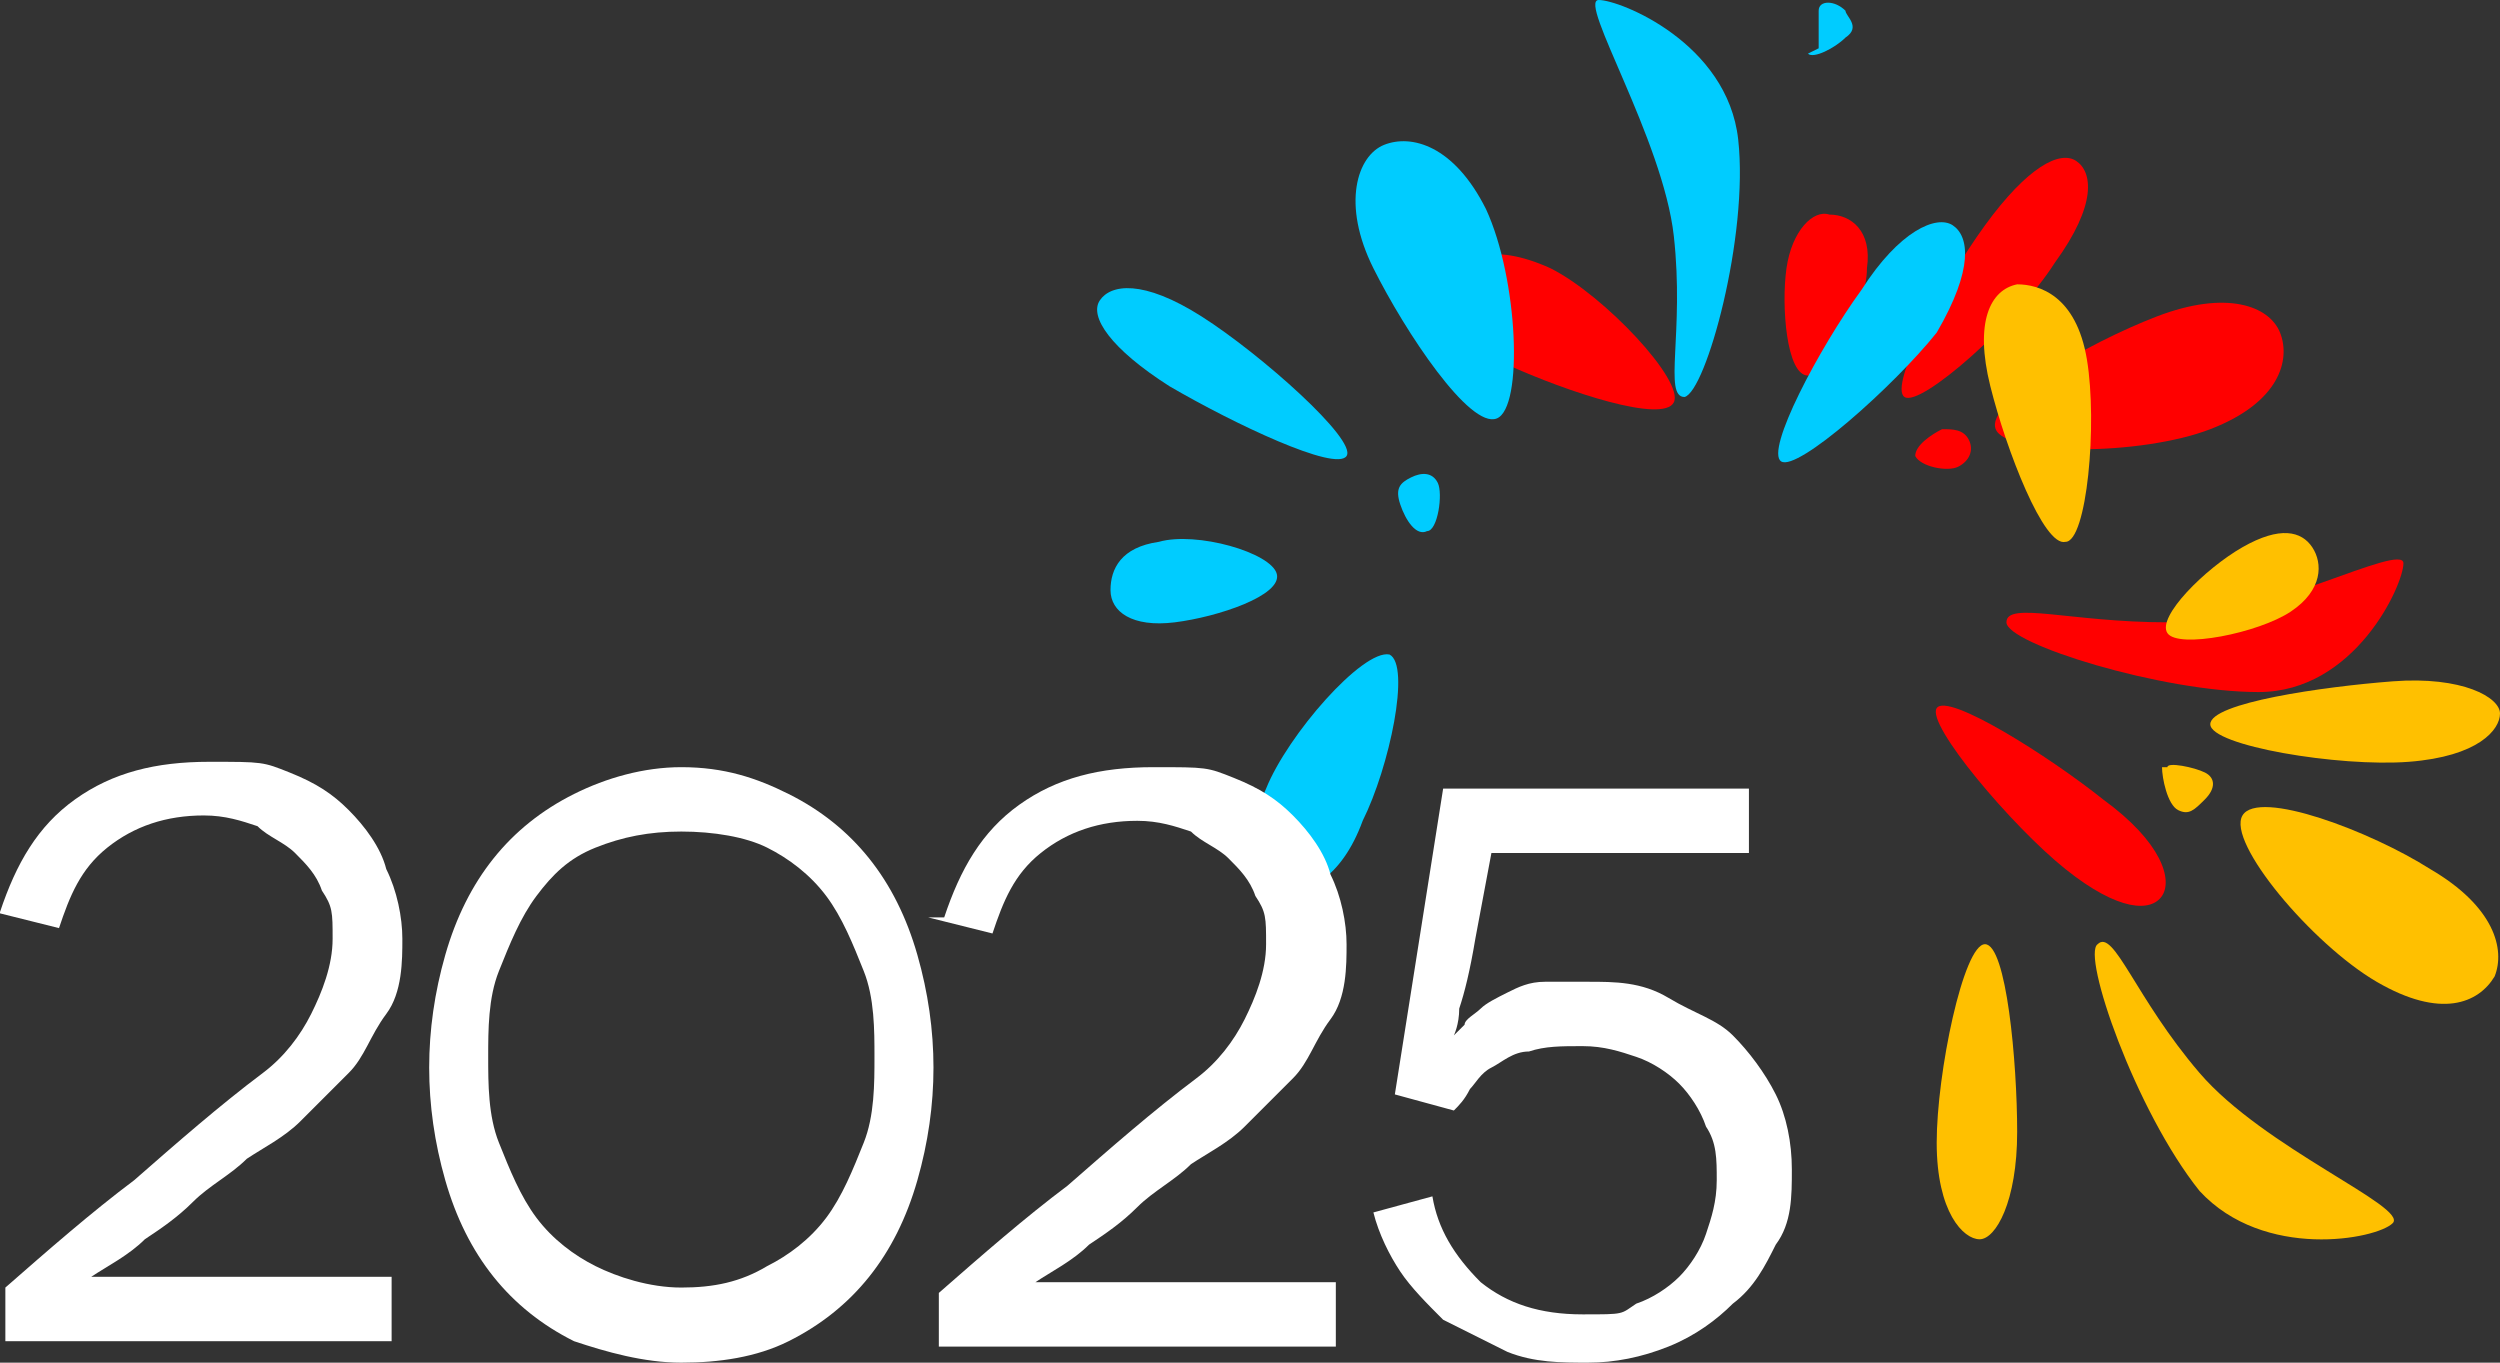 <?xml version="1.0" encoding="UTF-8"?>
<svg xmlns="http://www.w3.org/2000/svg" width="46.6" height="25.4" version="1.1" viewBox="0 0 46.6 25.4">
  <rect x="0" y="0" width="46.6" height="25.4" fill="#333333" stroke="none"/>
  <defs>
    <style>
      .cls-1 {
        fill: #fff;
      }

      .cls-2 {
        fill: red;
      }

      .cls-3 {
        fill: #0cf;
      }

      .cls-4 {
        fill: #ffc000;
      }
    </style>
  </defs>
  <!-- Generator: Adobe Illustrator 28.7.3, SVG Export Plug-In . SVG Version: 1.2.0 Build 164)  -->
  <g>
    <g id="Layer_4_xA0_Image">
      <g id="Layer_4">
        <g>
          <path class="cls-2" d="M31.2,7.5c-.2.4-2-.2-3.1-.7-1-.5-1.3-1.2-1.1-1.6s.8-.7,1.9-.2c1,.5,2.5,2.1,2.3,2.5Z"/>
          <path class="cls-2" d="M33.7,7c-.4,0-.5-1.3-.4-2s.5-1.1.8-1c.4,0,.8.3.7,1,0,.8-.8,2-1.1,2Z"/>
          <path class="cls-2" d="M35.5,7.4c-.3-.2.7-2.1,1.5-3.2s1.4-1.4,1.7-1.2.4.8-.4,1.9c-.7,1.1-2.5,2.7-2.8,2.5Z"/>
          <path class="cls-2" d="M37.2,8c-.2-.5,1.7-1.6,3-2.1s2.1-.2,2.3.3,0,1.3-1.3,1.8-3.8.5-4,0Z"/>
          <path class="cls-2" d="M35.7,8.5c0-.2.3-.4.5-.5.2,0,.4,0,.5.2s0,.4-.2.5c-.2.1-.7,0-.8-.2Z"/>
          <path class="cls-2" d="M37.4,11.6c0-.4,1.2,0,3,0,1.8-.1,4.4-1.5,4.4-1.1s-.9,2.4-2.7,2.4-4.7-.9-4.7-1.3Z"/>
          <path class="cls-2" d="M36.1,13.2c.2-.3,2.1.9,3.1,1.7,1.1.8,1.3,1.5,1.1,1.8s-.8.3-1.8-.5-2.6-2.7-2.4-3Z"/>
        </g>
        <g>
          <path class="cls-4" d="M38.5,10.1c-.4.1-1.1-1.7-1.4-2.9s0-1.8.5-1.9c.4,0,1.1.2,1.3,1.4s0,3.4-.4,3.4Z"/>
          <path class="cls-4" d="M40.4,11.8c-.2-.3.7-1.2,1.4-1.6s1.1-.3,1.3,0,.2.8-.4,1.2-2.1.7-2.3.4Z"/>
          <path class="cls-4" d="M41.2,13.5c0-.4,2.1-.7,3.4-.8,1.3-.1,2,.3,2,.6s-.4.8-1.7.9c-1.3.1-3.7-.3-3.7-.7Z"/>
          <path class="cls-4" d="M41.8,15.2c.3-.5,2.4.3,3.5,1,1.2.7,1.4,1.5,1.2,2-.3.5-1,.8-2.2.1-1.2-.7-2.8-2.6-2.5-3.1Z"/>
          <path class="cls-4" d="M40.4,14.3c0-.1.5,0,.7.1s.2.3,0,.5-.3.3-.5.2-.3-.6-.3-.8Z"/>
          <path class="cls-4" d="M39.1,17.6c.3-.3.7,1,1.9,2.4s3.9,2.5,3.6,2.8c-.3.3-2.4.7-3.6-.6-1.2-1.5-2.2-4.4-1.9-4.6Z"/>
          <path class="cls-4" d="M37,17.6c.4,0,.6,2.2.6,3.5s-.4,2-.7,2-.8-.5-.8-1.8.5-3.7.9-3.7Z"/>
        </g>
        <g>
          <path class="cls-3" d="M25.9,12.2c.4.2,0,2.1-.5,3.1-.4,1.1-1.1,1.4-1.5,1.3-.4-.2-.8-.8-.3-1.9.4-1,1.8-2.6,2.3-2.5Z"/>
          <path class="cls-3" d="M23.8,10.7c.1.4-1.1.8-1.9.9s-1.2-.2-1.2-.6.2-.8.9-.9c.7-.2,2.1.2,2.2.6Z"/>
          <path class="cls-3" d="M25.1,8.5c-.2.3-2.1-.6-3.3-1.3-1.1-.7-1.5-1.3-1.3-1.6s.8-.4,1.9.3,2.9,2.3,2.7,2.6Z"/>
          <path class="cls-3" d="M27.9,7.8c-.5.2-1.7-1.6-2.3-2.8s-.3-2.1.2-2.3,1.3,0,1.9,1.2c.6,1.3.7,3.7.2,3.9Z"/>
          <path class="cls-3" d="M26.6,9.9c-.2.1-.4-.2-.5-.5s0-.4.2-.5.4-.1.5.1,0,.9-.2.9Z"/>
          <path class="cls-3" d="M31.4,7.4c-.4,0,0-1.2-.2-3s-1.8-4.4-1.4-4.4,2.4.8,2.6,2.6c.2,1.8-.6,4.7-1,4.8Z"/>
          <path class="cls-3" d="M33.2,8.6c-.3-.2.7-2.1,1.5-3.2.7-1.1,1.4-1.4,1.7-1.2.3.2.4.8-.3,2-.8,1-2.6,2.6-2.9,2.4Z"/>
          <path class="cls-3" d="M33.9.9c0-.1,0-.5,0-.7s.3-.2.5,0c0,.1.3.3,0,.5-.2.2-.6.4-.7.3Z"/>
        </g>
      </g>
      <g>
        <path class="cls-1" d="M0,17h0c.3-.9.7-1.6,1.4-2.1.7-.5,1.5-.7,2.5-.7s1,0,1.5.2.8.4,1.1.7c.3.3.6.7.7,1.1.2.4.3.9.3,1.3s0,1-.3,1.4-.4.8-.7,1.1c-.3.3-.6.6-.9.9-.3.3-.7.5-1,.7-.3.3-.7.5-1,.8-.3.3-.6.5-.9.7-.3.3-.7.5-1,.7h0s.2,0,.5,0,.8,0,1.4,0h3.7v1.2H.1v-1c.8-.7,1.6-1.4,2.4-2,.8-.7,1.6-1.4,2.4-2,.4-.3.7-.7.9-1.1.2-.4.4-.9.4-1.4s0-.6-.2-.9c-.1-.3-.3-.5-.5-.7-.2-.2-.5-.3-.7-.5-.3-.1-.6-.2-1-.2-.7,0-1.3.2-1.8.6s-.7.9-.9,1.5l-1.2-.3Z"/>
        <path class="cls-1" d="M12.7,14.3c.8,0,1.4.2,2,.5.6.3,1.1.7,1.5,1.2.4.5.7,1.1.9,1.8s.3,1.4.3,2.1-.1,1.4-.3,2.1c-.2.7-.5,1.3-.9,1.8s-.9.9-1.5,1.2c-.6.3-1.3.4-2,.4s-1.4-.2-2-.4c-.6-.3-1.1-.7-1.5-1.2-.4-.5-.7-1.1-.9-1.8s-.3-1.4-.3-2.1.1-1.4.3-2.1c.2-.7.5-1.3.9-1.8.4-.5.9-.9,1.5-1.2.6-.3,1.3-.5,2-.5h0ZM12.7,15.5c-.6,0-1.1.1-1.6.3s-.8.5-1.1.9c-.3.4-.5.9-.7,1.4-.2.5-.2,1.1-.2,1.6s0,1.1.2,1.6c.2.5.4,1,.7,1.4.3.4.7.7,1.1.9.4.2,1,.4,1.6.4s1.1-.1,1.6-.4c.4-.2.8-.5,1.1-.9.3-.4.5-.9.7-1.4.2-.5.2-1.1.2-1.6s0-1.1-.2-1.6c-.2-.5-.4-1-.7-1.4-.3-.4-.7-.7-1.1-.9-.4-.2-1-.3-1.6-.3h0Z"/>
        <path class="cls-1" d="M17.6,17.1h0c.3-.9.7-1.6,1.4-2.1.7-.5,1.5-.7,2.5-.7s1,0,1.5.2.8.4,1.1.7c.3.3.6.7.7,1.1.2.4.3.9.3,1.3s0,1-.3,1.4-.4.8-.7,1.1c-.3.3-.6.6-.9.9-.3.3-.7.5-1,.7-.3.3-.7.5-1,.8-.3.3-.6.5-.9.7-.3.3-.7.5-1,.7h0s.2,0,.5,0,.8,0,1.4,0h3.7v1.2h-7.4v-1c.8-.7,1.6-1.4,2.4-2,.8-.7,1.6-1.4,2.4-2,.4-.3.7-.7.9-1.1.2-.4.4-.9.4-1.4s0-.6-.2-.9c-.1-.3-.3-.5-.5-.7-.2-.2-.5-.3-.7-.5-.3-.1-.6-.2-1-.2-.7,0-1.3.2-1.8.6s-.7.9-.9,1.5l-1.2-.3Z"/>
        <path class="cls-1" d="M27.3,19.1h0c0-.1.2-.2.3-.3.1-.1.3-.2.5-.3s.4-.2.7-.2c.2,0,.5,0,.8,0,.5,0,1,0,1.5.3s.9.4,1.2.7c.3.3.6.7.8,1.1s.3.9.3,1.4,0,1-.3,1.4c-.2.4-.4.8-.8,1.1-.3.3-.7.6-1.2.8-.5.2-1,.3-1.5.3s-1,0-1.5-.2c-.4-.2-.8-.4-1.2-.6-.3-.3-.6-.6-.8-.9-.2-.3-.4-.7-.5-1.1l1.1-.3c.1.6.4,1.1.9,1.6.5.4,1.1.6,1.9.6s.7,0,1-.2c.3-.1.6-.3.8-.5.2-.2.4-.5.5-.8.1-.3.2-.6.2-1s0-.7-.2-1c-.1-.3-.3-.6-.5-.8-.2-.2-.5-.4-.8-.5s-.6-.2-1-.2-.7,0-1,.1c-.3,0-.5.2-.7.3-.2.1-.3.3-.4.4-.1.2-.2.3-.3.4l-1.1-.3.9-5.7h5.7v1.2h-4.8l-.3,1.6c-.1.6-.2,1-.3,1.3,0,.3-.1.5-.1.5h0Z"/>
      </g>
    </g>
  </g>
</svg>